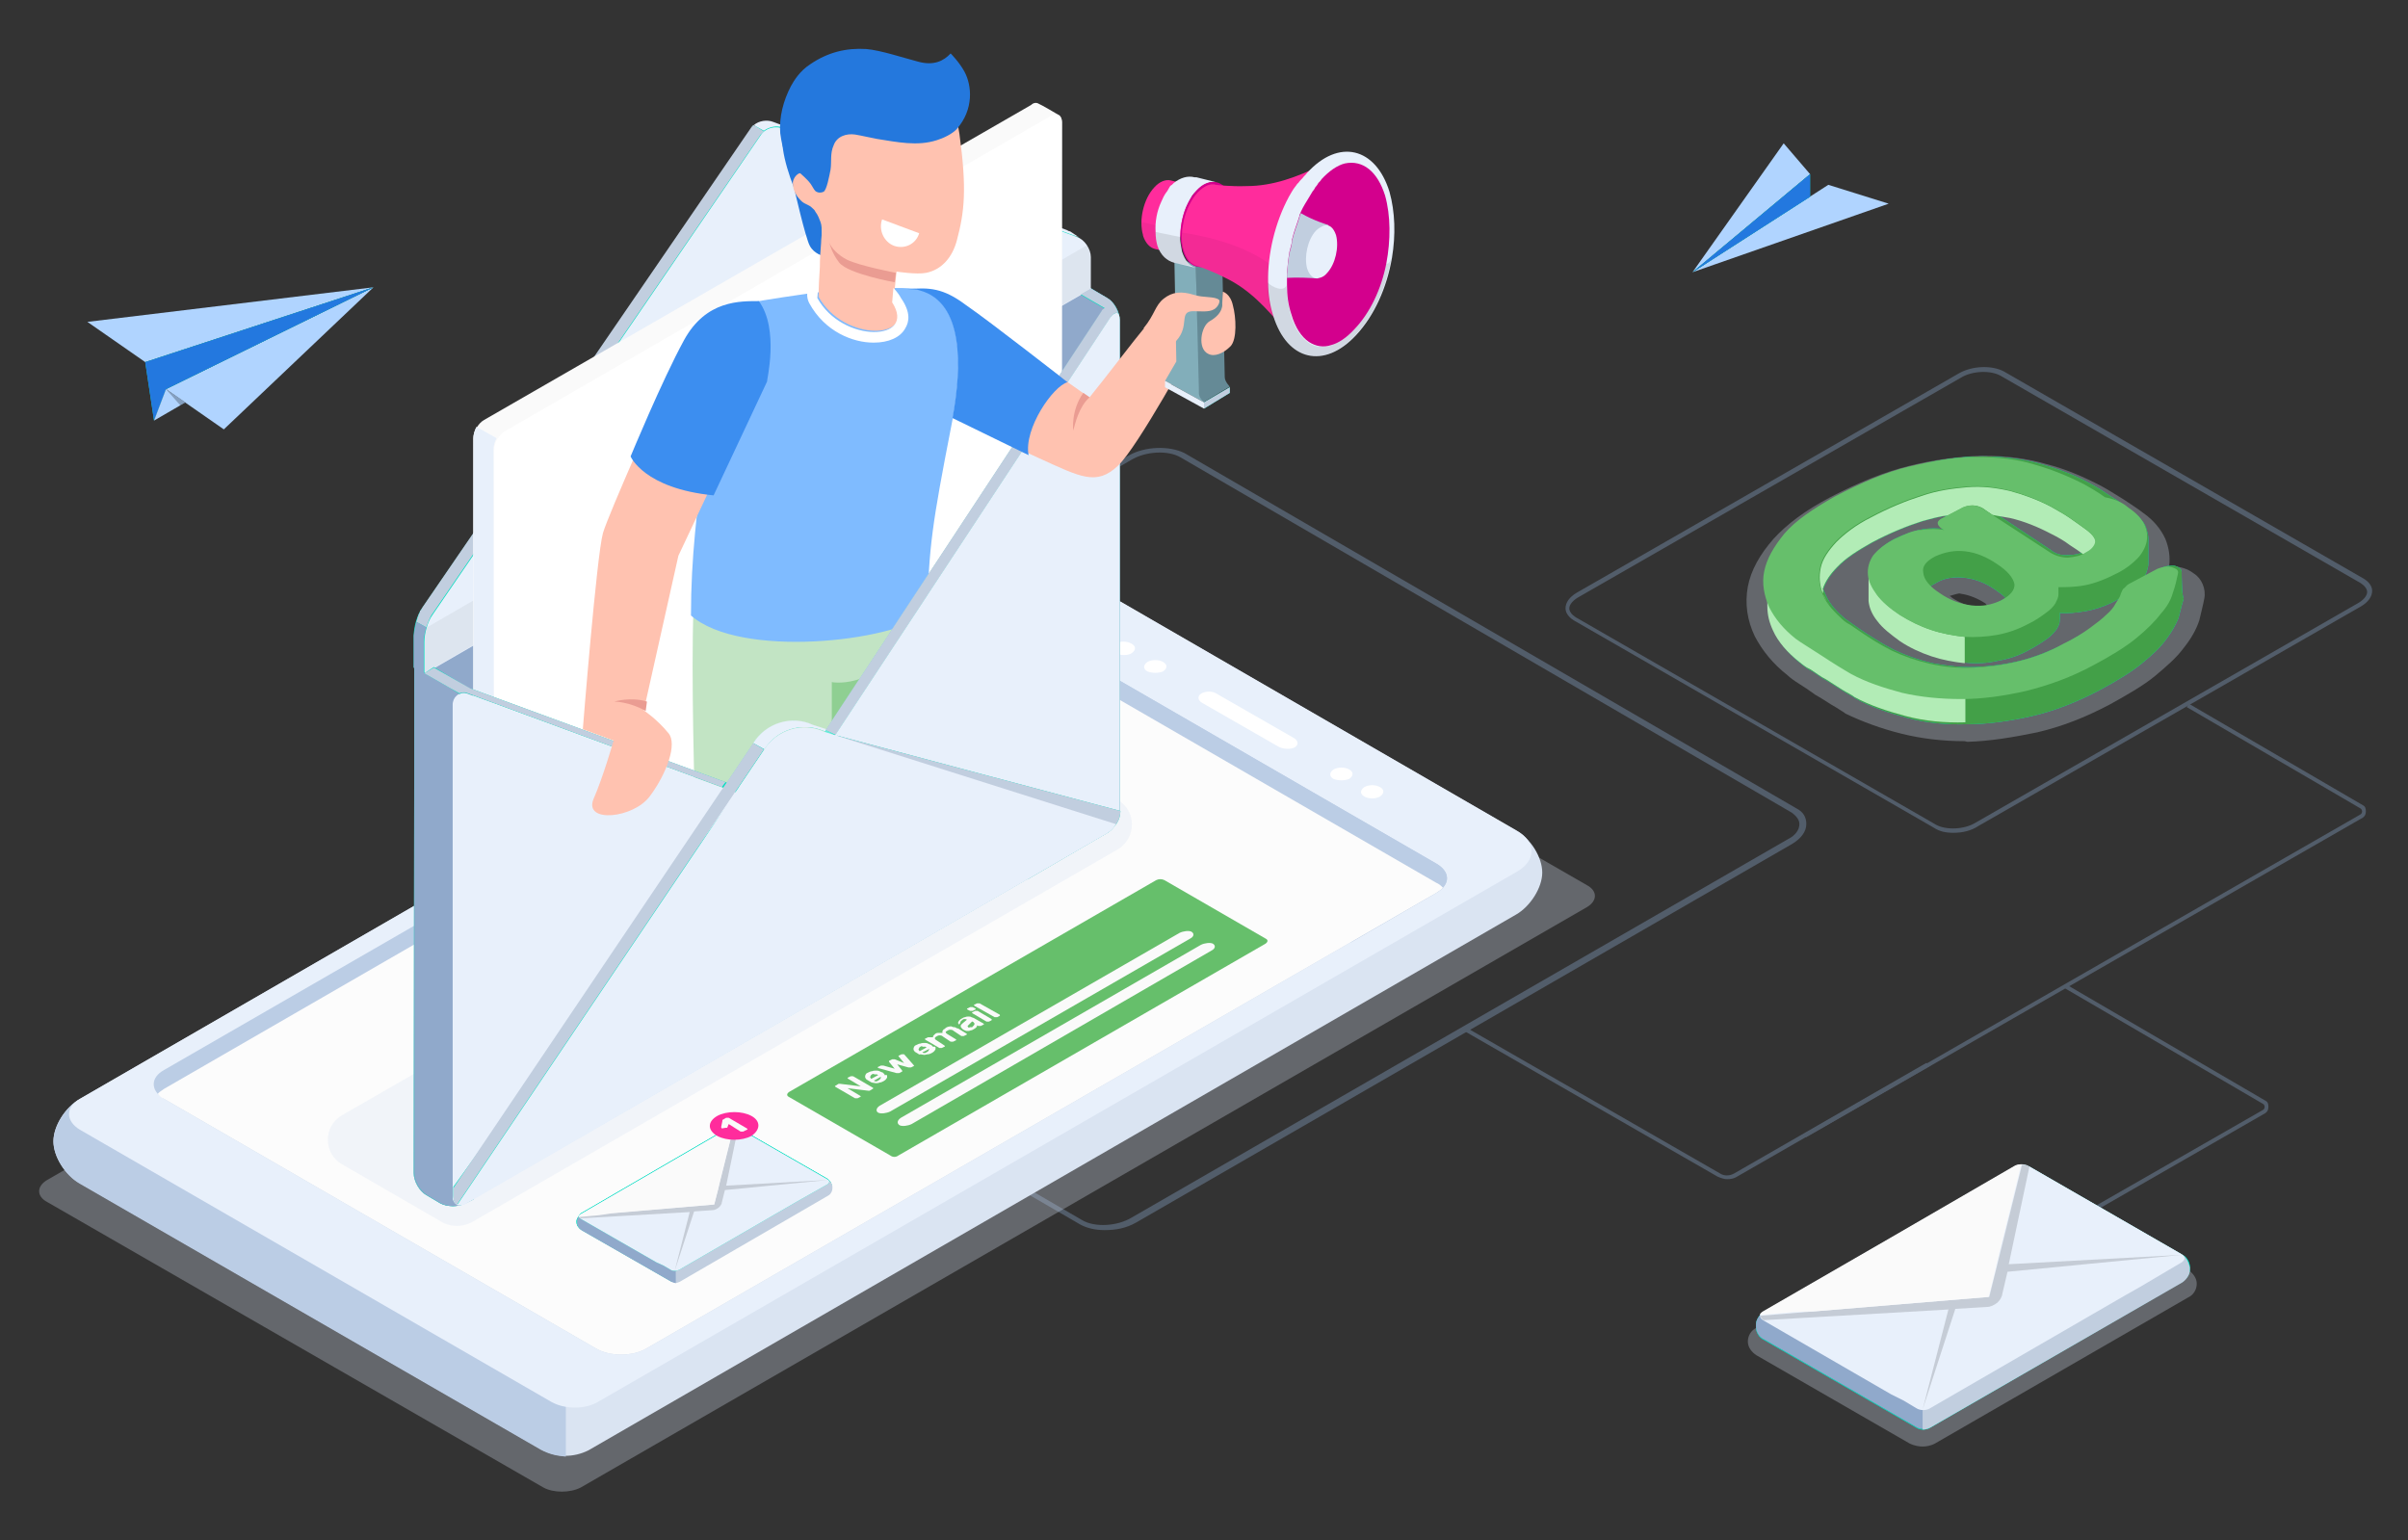 <svg xmlns="http://www.w3.org/2000/svg" xmlns:xlink="http://www.w3.org/1999/xlink" id="&#xD1;&#xEB;&#xEE;&#xE9;_1" x="0px" y="0px" viewBox="0 0 383 245" style="enable-background:new 0 0 383 245;" xml:space="preserve"><rect x="0" y="0" width="383" height="245" fill="#333333" stroke="none"/><style type="text/css">	.st0{opacity:0.3;}	.st1{fill:#9CBEEB;}	.st2{opacity:0.3;fill:#D5E1F2;enable-background:new    ;}	.st3{fill:#DAE4F2;}	.st4{fill:#BBCDE5;}	.st5{fill:#E8F0FB;}	.st6{fill:#FCFCFC;}	.st7{fill:#FFFFFF;}	.st8{fill:#00DFBF;}	.st9{opacity:0.3;fill:#FFFFFF;enable-background:new    ;}	.st10{fill:#C1CEDF;}	.st11{fill:#90A9CB;}	.st12{opacity:0.15;enable-background:new    ;}	.st13{fill:#FAFAFA;}	.st14{fill:#FF2C9C;}	.st15{fill:#66BF6B;}	.st16{opacity:0.2;enable-background:new    ;}	.st17{opacity:5.000000e-02;enable-background:new    ;}	.st18{opacity:0.7;fill:#FFFFFF;enable-background:new    ;}	.st19{fill:#C2E4C4;}	.st20{fill:#8FCF92;}	.st21{fill:#7FBBFF;}	.st22{fill:#2478DD;}	.st23{fill:#FFC2B0;}	.st24{fill:#EA9C92;}	.st25{opacity:0.4;fill:#FFFFFF;enable-background:new    ;}	.st26{fill:#3C8EF0;}	.st27{fill:#658A96;}	.st28{fill:#82AEBA;}	.st29{opacity:0.1;enable-background:new    ;}	.st30{fill:#D3008D;}	.st31{fill:#B0D4FF;}	.st32{fill:#2378DF;}	.st33{opacity:0.25;enable-background:new    ;}	.st34{fill:#43A048;}	.st35{fill:#B2ECB6;}</style><g id="Group-13_1_" transform="translate(0, 256.773)" class="st0">	<path class="st1" d="M310.7-124.3c-1.2,0-2.2-0.2-3.1-0.8l-57.3-33c-0.8-0.5-1.3-1.2-1.3-1.9c0-0.9,0.6-1.8,1.8-2.5l60.8-34.9  c2.1-1.2,5.2-1.3,7.1-0.3l57.3,33c0.8,0.5,1.3,1.2,1.3,1.9c0,0.9-0.6,1.8-1.8,2.5l-60.8,34.9C313.5-124.6,312.1-124.3,310.7-124.3z   M307.9-125.6c1.6,0.9,4.5,0.8,6.3-0.3l60.8-34.9c0.9-0.5,1.5-1.2,1.5-1.8c0-0.5-0.4-1-1-1.4l-57.3-33c-1.6-0.9-4.5-0.8-6.3,0.3  l-60.8,34.9c-0.9,0.5-1.5,1.2-1.5,1.8c0,0.5,0.4,1,1,1.4L307.9-125.6z"></path>	<path id="Path_1_" class="st1" d="M274.7-69.2c-0.5,0-1-0.2-1.5-0.4l-40.7-23.4l0.4-0.5l40.7,23.4c0.6,0.4,1.5,0.4,2.2,0l30.6-17.6  l0.7,0.4l-31,17.8C275.7-69.3,275.3-69.2,274.7-69.2z"></path>	<path id="Path_3_" class="st1" d="M287.1-76.5l88.3-50.7c0.2-0.1,0.3-0.3,0.3-0.5c0-0.2-0.1-0.4-0.3-0.5l-27.6-16.1l0.4-0.5  l27.6,16.1c0.4,0.2,0.5,0.5,0.5,1s-0.2,0.8-0.5,1l-88.3,50.7C287.1-75.7,286.5-76.1,287.1-76.5z"></path>	<path id="Path_2_" class="st1" d="M289.6-39.9l70.3-40.3c0.2-0.1,0.3-0.3,0.3-0.5c0-0.2-0.1-0.4-0.3-0.5l-31.7-18.5l0.4-0.5  l31.7,18.5c0.4,0.2,0.5,0.5,0.5,1c0,0.5-0.2,0.8-0.5,1L290-39.3C289.5-39.1,289-39.5,289.6-39.9z"></path>	<path class="st1" d="M175.7-61.1c-1.5,0-2.8-0.3-3.9-0.9l-97.3-56.5c-1.2-0.6-1.6-1.5-1.6-2.5c0-1.2,0.8-2.3,2.3-3.2l104.3-60.1  c2.6-1.5,6.5-1.6,8.9-0.4l97.3,56.5c1.2,0.6,1.6,1.5,1.6,2.5c0,1.2-0.8,2.3-2.3,3.2L180.7-62.3C179.1-61.4,177.5-61.1,175.7-61.1z   M172.1-62.7c2,1.2,5.6,1,7.9-0.4l104.4-60.2c1.2-0.6,1.8-1.5,1.8-2.4c0-0.6-0.4-1.2-1.2-1.8L187.8-184c-2-1.2-5.6-1-7.9,0.4  L75.5-123.4c-1.2,0.6-1.8,1.5-1.8,2.4c0,0.6,0.4,1.2,1.2,1.8L172.1-62.7z"></path></g><path id="Shadow_3_" class="st2" d="M86.4,236.6L7.5,191.2c-1.7-0.9-1.7-2.5,0-3.5l160-92.3c1.7-0.9,4.4-0.9,6,0l78.9,45.4 c1.7,0.9,1.7,2.5,0,3.5l-160,92.3C90.7,237.5,88,237.5,86.4,236.6z"></path><g id="Device">	<g id="Mobile">		<path class="st3" d="M12.7,188.2L86,230.5c2.4,1.4,5.2,1.4,7.6,0.2l147.5-85.2c2.3-1.3,4.2-4.3,4.2-6.7c0-2.4-1.8-5.4-4.2-6.7   l-73-42.2c-2.3-1.3-6.1-1.3-8.4,0L12.7,174.8c-2.3,1.3-4.2,4.3-4.2,6.7C8.5,183.9,10.3,186.9,12.7,188.2z"></path>		<path class="st4" d="M86,230.6l-73.3-42.3c-2.3-1.3-4.2-4.3-4.2-6.7c0-2.4,1.8-5.4,4.2-6.7L90,130.3v101.4   C88.6,231.6,87.3,231.3,86,230.6z"></path>		<path class="st5" d="M87.7,223c2.1,1.2,5.4,1.2,7.4,0l146.1-84.3c3.2-1.8,3.2-4.8,0-6.6l-73-42.2c-2.3-1.3-6.1-1.3-8.4,0   L12.7,174.8c-2.3,1.3-2.3,3.5,0,4.9L87.7,223z"></path>		<path class="st4" d="M94.8,214.5c2.2,1.3,5.8,1.3,8,0L228.5,142c2.2-1.3,2.2-3.3,0-4.6l-68.7-39.7c-2.2-1.2-5.8-1.2-8,0   L26.1,170.2c-2.2,1.2-2.2,3.3,0,4.6L94.8,214.5z"></path>		<path class="st4" d="M156,96.8c1.4,0,2.7,0.3,3.8,0.9l68.7,39.7c2.2,1.3,2.2,3.3,0,4.6l-13.6,7.9L156,112.2V96.8z"></path>		<path class="st6" d="M151.7,100.7c2.2-1.2,5.8-1.2,8,0l68.7,39.7c0.5,0.2,0.8,0.5,1.1,0.8c-0.2,0.3-0.6,0.5-1,0.8l-125.7,72.5   c-2.2,1.3-5.8,1.3-8,0l-68.7-39.7c-0.5-0.2-0.8-0.5-1-0.8c0.2-0.3,0.6-0.5,1-0.8L151.7,100.7z"></path>		<g>			<path class="st7" d="M203.4,118.8l-12.2-7c-0.7-0.4-0.8-1.1-0.1-1.5c0.7-0.4,1.8-0.4,2.5,0.1l12.2,7c0.7,0.4,0.8,1.1,0.1,1.5    C205.3,119.2,204.2,119.2,203.4,118.8z"></path>			<g>				<path class="st7" d="M182.5,106.8c-0.7-0.4-0.7-1,0-1.5c0.7-0.4,1.8-0.4,2.5,0c0.7,0.4,0.7,1,0,1.5     C184.3,107.1,183.2,107.1,182.5,106.8z"></path>				<path class="st7" d="M177.5,103.9c-0.7-0.4-0.7-1,0-1.5s1.8-0.4,2.5,0c0.7,0.4,0.7,1,0,1.5C179.4,104.3,178.2,104.3,177.5,103.9     z"></path>				<path class="st7" d="M217,126.7c-0.7-0.4-0.7-1,0-1.5c0.7-0.4,1.8-0.4,2.5,0c0.7,0.4,0.7,1,0,1.5     C218.8,127.1,217.7,127.1,217,126.7z"></path>				<path class="st7" d="M212.1,123.9c-0.7-0.4-0.7-1,0-1.5c0.7-0.4,1.8-0.4,2.5,0c0.7,0.4,0.7,1,0,1.5     C213.9,124.2,212.8,124.2,212.1,123.9z"></path>			</g>		</g>	</g>	<g id="Mail_Notification">		<path id="XMLID_725_" class="st8" d="M91.7,194.2v0.2c0,0.5,0.3,0.9,0.7,1.2l14.3,8.2c0.4,0.2,1,0.2,1.3,0l23.6-13.7   c0.4-0.2,0.7-0.7,0.7-1.2v-0.2c0-0.5-0.3-0.9-0.7-1.2l-14.3-8.2c-0.4-0.2-1-0.2-1.3,0l-23.6,13.7   C92.1,193.3,91.7,193.9,91.7,194.2z"></path>		<path id="XMLID_724_" class="st8" d="M91.7,194.2v0.2c0,0.5,0.3,0.9,0.7,1.2l14.3,8.2c0.4,0.2,1,0.2,1.3,0l23.6-13.7   c0.4-0.2,0.7-0.7,0.7-1.2v-0.2c0-0.5-0.3-0.9-0.7-1.2l-14.3-8.2c-0.4-0.2-1-0.2-1.3,0l-23.6,13.7   C92.1,193.3,91.7,193.9,91.7,194.2z"></path>		<path class="st9" d="M131.7,187.7l-14.3-8.2c-0.4-0.2-1-0.2-1.3,0l-8.7,5v19.6l0,0c0.2,0,0.5-0.1,0.7-0.2l23.6-13.7   c0.4-0.2,0.7-0.7,0.7-1.2v-0.2C132.4,188.4,132.1,187.9,131.7,187.7z"></path>		<path class="st10" d="M131.7,187.7l-14.3-8.2c-0.4-0.2-1-0.2-1.3,0l-8.7,5v19.6l0,0c0.2,0,0.5-0.1,0.7-0.2l23.6-13.7   c0.4-0.2,0.7-0.7,0.7-1.2v-0.2C132.4,188.4,132.1,187.9,131.7,187.7z"></path>		<path class="st9" d="M107.4,184.5l-14.9,8.6c-0.4,0.2-0.7,0.7-0.7,1.2v0.2c0,0.5,0.3,0.9,0.7,1.2l14.3,8.2   c0.2,0.1,0.5,0.2,0.7,0.2l0,0L107.4,184.5L107.4,184.5z"></path>		<path class="st11" d="M107.4,184.5l-14.9,8.6c-0.4,0.2-0.7,0.7-0.7,1.2v0.2c0,0.5,0.3,0.9,0.7,1.2l14.3,8.2   c0.2,0.1,0.5,0.2,0.7,0.2l0,0L107.4,184.5L107.4,184.5z"></path>		<path id="XMLID_723_" class="st8" d="M104.4,200.8l-12-6.9c-0.4-0.2-0.4-0.5,0-0.8l23.6-13.7c0.4-0.2,1-0.2,1.3,0l14.3,8.2   c0.4,0.2,0.4,0.5,0,0.8l-3.9,2.2l-1.4,0.8L108,202c-0.4,0.2-1,0.2-1.3,0l-1.2-0.7L104.4,200.8z"></path>		<path id="XMLID_720_" class="st5" d="M104.4,200.8l-12-6.9c-0.4-0.2-0.4-0.5,0-0.8l23.6-13.7c0.4-0.2,1-0.2,1.3,0l14.3,8.2   c0.4,0.2,0.4,0.5,0,0.8l-3.9,2.2l-1.4,0.8L108,202c-0.4,0.2-1,0.2-1.3,0l-1.2-0.7L104.4,200.8z"></path>		<path class="st12" d="M115.3,189.3l16.4-1.6l-16.2,0.9l1.9-9.2c-0.2-0.1-0.5-0.2-0.7-0.2l-3.1,12.4l-21.5,1.8   c0,0.2,0.1,0.3,0.3,0.4l17.3-1l-2.4,9.4l3.1-9.5l0,0l2.9-0.2c0.4,0,0.7-0.2,1-0.4l0,0l0,0c0.2-0.2,0.5-0.5,0.5-0.8L115.3,189.3z"></path>		<path id="XMLID_712_" class="st13" d="M97.3,193l16.3-1.4l0.6-2.3l0.3-1.3l2.2-8.8c-0.2,0-0.5,0.1-0.6,0.2l-11.9,6.9l-11.9,6.9   c-0.2,0.1-0.2,0.2-0.3,0.4l3.3-0.3L97.3,193z"></path>		<path id="XMLID_703_" class="st14" d="M114.1,177.5c1.5-0.8,3.9-0.8,5.4,0c1.5,0.8,1.5,2.2,0,3.2c-1.5,0.8-3.9,0.8-5.4,0   C112.5,179.8,112.5,178.4,114.1,177.5z"></path>		<g>			<path class="st13" d="M114.8,179.5C114.8,179.5,114.8,179.5,114.8,179.5l-0.1-0.2l0.2-1v-0.1c0,0,0-0.1,0.1-0.1l0.5-0.3    c0,0,0.1,0,0.2,0c0.1,0,0.1,0,0.2,0l2.9,1.7l0.1,0.1c0,0,0,0.1-0.1,0.1l-0.6,0.3c0,0-0.1,0-0.2,0c-0.1,0-0.1,0-0.2,0l-1.9-1.2    l-0.2,0.5c0,0,0,0.1-0.1,0.1c0,0-0.1,0-0.2,0L114.8,179.5z"></path>		</g>	</g>	<g id="Notification">		<path class="st15" d="M141.6,183.8l-16.1-9.3c-0.4-0.2-0.4-0.5,0-0.8l58.4-33.7c0.4-0.2,0.9-0.2,1.3,0l16.1,9.3   c0.4,0.2,0.4,0.5,0,0.8l-58.4,33.7C142.5,184.1,142,184.1,141.6,183.8z"></path>		<g>			<path class="st13" d="M138.5,173.4c-0.1,0-0.1,0.1-0.2,0.1c-0.1,0-0.1,0-0.2,0l-3.3-0.4l2,1.2l0.1,0.1c0,0,0,0.1-0.1,0.1    l-0.4,0.2c0,0-0.1,0-0.2,0s-0.1,0-0.2,0l-3.1-1.8l-0.1-0.1c0,0,0-0.1,0.1-0.1l0.3-0.2c0.1,0,0.1-0.1,0.2-0.1s0.1,0,0.2,0l3.3,0.4    l-2-1.2l-0.1-0.1c0,0,0-0.1,0.1-0.1l0.4-0.2c0,0,0.1,0,0.2,0c0.1,0,0.1,0,0.2,0l3.1,1.8l0.1,0.1c0,0,0,0.1-0.1,0.1L138.5,173.4z"></path>			<path class="st13" d="M138.3,172c-0.2-0.1-0.3-0.2-0.5-0.3c-0.1-0.2-0.2-0.2-0.2-0.4c0-0.2,0-0.2,0.1-0.4s0.2-0.2,0.4-0.3    c0.2-0.1,0.4-0.2,0.6-0.2c0.2-0.1,0.5-0.1,0.6-0.1c0.2,0,0.4,0,0.6,0.1c0.2,0.1,0.4,0.2,0.5,0.2l0.2,0.2l0.1,0.1    c0,0,0,0.1-0.1,0.1l-1.6,0.9c0.1,0.1,0.2,0.1,0.2,0.1s0.2,0,0.2,0s0.2,0,0.2-0.1c0.1,0,0.2-0.1,0.2-0.1c0.1-0.1,0.2-0.1,0.2-0.2    c0.1-0.1,0.1-0.1,0.1-0.2v-0.1c0,0,0-0.1,0.1-0.1l0.4-0.2c0,0,0.1,0,0.2,0c0.1,0,0.1,0,0.2,0s0.1,0.1,0.1,0.2s0,0.2,0,0.2    s-0.1,0.2-0.2,0.3c-0.1,0.1-0.2,0.2-0.4,0.3c-0.2,0.1-0.4,0.2-0.6,0.2c-0.2,0.1-0.4,0.1-0.6,0.1c-0.2,0-0.5-0.1-0.6-0.1    C138.6,172.2,138.5,172.1,138.3,172z M138.7,170.9c-0.1,0.1-0.2,0.1-0.2,0.2c0,0.1-0.1,0.1-0.1,0.2s0,0.1,0.1,0.2    c0,0.1,0.1,0.1,0.1,0.1l1.1-0.6c-0.1,0-0.2-0.1-0.2-0.1c-0.1,0-0.2,0-0.2,0s-0.2,0-0.2,0C138.9,170.8,138.8,170.8,138.7,170.9z"></path>			<path class="st13" d="M143.8,169.1l-0.9-1.1V168c0,0,0-0.1,0.1-0.1l0.4-0.2c0,0,0.1,0,0.2,0s0.1,0,0.2,0l0,0l1.5,1.7    c0,0,0,0.1,0.1,0.1c0,0,0,0.1-0.1,0.1l-0.4,0.2c-0.1,0-0.1,0-0.2,0c-0.1,0-0.1,0-0.2,0l-1.8-0.5l0.8,1v0.1c0,0,0,0.1-0.1,0.1    l-0.4,0.2c-0.1,0-0.1,0-0.2,0c-0.1,0-0.1,0-0.2,0l-2.9-0.8l0,0l-0.1-0.1c0,0,0-0.1,0.1-0.1l0.4-0.2c0.1,0,0.1,0,0.2,0    c0.1,0,0.1,0,0.2,0l1.8,0.5l-0.9-1.1v-0.1c0,0,0-0.1,0.1-0.1l0.4-0.2c0,0,0.1,0,0.2,0c0.1,0,0.1,0,0.2,0L143.8,169.1z"></path>			<path class="st13" d="M146,167.6c-0.2-0.1-0.3-0.2-0.5-0.3c-0.1-0.2-0.2-0.2-0.2-0.4s0-0.2,0.1-0.4c0.1-0.2,0.2-0.2,0.4-0.3    c0.2-0.1,0.4-0.2,0.6-0.2c0.2-0.1,0.5-0.1,0.6-0.1c0.2,0,0.4,0,0.6,0.1c0.2,0.1,0.4,0.2,0.5,0.2l0.2,0.2l0.1,0.1    c0,0,0,0.1-0.1,0.1l-1.6,0.8c0.1,0.1,0.2,0.1,0.2,0.1s0.2,0,0.2,0s0.2,0,0.2-0.1c0.1,0,0.2-0.1,0.2-0.1c0.1-0.1,0.2-0.1,0.2-0.2    s0.1-0.1,0.1-0.2v-0.1c0,0,0-0.1,0.1-0.1l0.4-0.2c0,0,0.1,0,0.2,0c0.1,0,0.1,0,0.2,0c0.1,0,0.1,0.1,0.1,0.2c0,0.1,0,0.2,0,0.2    s-0.1,0.2-0.2,0.3c-0.1,0.1-0.2,0.2-0.4,0.3s-0.4,0.2-0.6,0.2s-0.4,0.1-0.6,0.1s-0.5-0.1-0.6-0.1    C146.3,167.8,146.1,167.7,146,167.6z M146.4,166.5c-0.1,0.1-0.2,0.1-0.2,0.2s-0.1,0.1-0.1,0.2c0,0.1,0,0.1,0.1,0.2    c0,0.1,0.1,0.1,0.1,0.1l1.1-0.6c-0.1,0-0.2-0.1-0.2-0.1c-0.1,0-0.2,0-0.2,0s-0.2,0-0.2,0C146.6,166.4,146.5,166.4,146.4,166.5z"></path>			<path class="st13" d="M148.4,165c0-0.1,0-0.2,0.1-0.3c0.1-0.1,0.2-0.2,0.2-0.2c0.2-0.2,0.4-0.2,0.6-0.2c0.2,0,0.4,0,0.6,0    c0-0.1,0-0.2,0-0.2c0-0.1,0-0.2,0.1-0.2c0-0.1,0.1-0.2,0.2-0.2c0.1-0.1,0.2-0.1,0.2-0.2c0.2-0.1,0.4-0.2,0.5-0.2    c0.2,0,0.4-0.1,0.5,0c0.2,0.1,0.4,0.1,0.5,0.1c0.2,0.1,0.3,0.2,0.5,0.2l1.3,0.8l0.1,0.1c0,0,0,0.1-0.1,0.1l-0.4,0.2    c0,0-0.1,0-0.2,0c-0.1,0-0.1,0-0.2,0l-1.2-0.8c-0.2-0.2-0.4-0.2-0.6-0.2c-0.2,0-0.3,0.1-0.5,0.2s-0.2,0.2-0.2,0.2    s0.1,0.2,0.3,0.3l1.3,0.8l0.1,0.1c0,0,0,0.1-0.1,0.1l-0.4,0.2c0,0-0.1,0-0.2,0s-0.1,0-0.2,0l-1.2-0.8c-0.2-0.2-0.4-0.2-0.6-0.2    c-0.2,0-0.3,0.1-0.5,0.2c-0.2,0.1-0.2,0.2-0.2,0.3c0,0.1,0.1,0.2,0.3,0.3l1.2,0.8l0.1,0.1c0,0,0,0.1-0.1,0.1l-0.4,0.2    c0,0-0.1,0-0.2,0c-0.1,0-0.1,0-0.2,0l-2.2-1.3l-0.1-0.1c0,0,0-0.1,0.1-0.1l0.4-0.2c0,0,0.1,0,0.2,0c0.1,0,0.1,0,0.2,0L148.4,165z    "></path>			<path class="st13" d="M152.6,163c-0.1-0.1-0.1-0.1-0.2-0.2c0-0.1,0-0.2,0-0.2s0.1-0.2,0.2-0.3c0.1-0.1,0.2-0.2,0.4-0.3    c0.2-0.1,0.3-0.2,0.5-0.2c0.2-0.1,0.4-0.1,0.5-0.1c0.2,0,0.4,0,0.5,0.1c0.2,0.1,0.4,0.1,0.5,0.2l1.4,0.8l0.1,0.1    c0,0,0,0.1-0.1,0.1l-0.4,0.2c0,0-0.1,0-0.2,0c-0.1,0-0.1,0-0.2,0l-0.2-0.1c0,0.1,0,0.2-0.1,0.3s-0.2,0.2-0.4,0.3    c-0.2,0.1-0.3,0.2-0.5,0.2c-0.2,0.1-0.3,0.1-0.5,0.1c-0.2,0-0.3,0-0.4-0.1c-0.2,0-0.2-0.1-0.4-0.2c-0.2-0.2-0.3-0.3-0.3-0.5    c0-0.2,0.2-0.3,0.4-0.5l0.6-0.5c-0.2-0.1-0.2-0.1-0.4-0.1c-0.2,0-0.3,0.1-0.4,0.2c-0.1,0.1-0.2,0.1-0.2,0.2c0,0,0,0.1-0.1,0.2    v0.1c0,0,0,0-0.1,0.1L152.6,163L152.6,163C152.7,163.1,152.7,163.1,152.6,163z M154.7,163.3c0.1-0.1,0.2-0.2,0.2-0.2    s0.1-0.2,0.1-0.2s0-0.2-0.1-0.2c0-0.1-0.1-0.1-0.2-0.2h-0.1l-0.5,0.5c-0.1,0.1-0.2,0.2-0.2,0.2s0,0.1,0.1,0.2    c0.1,0.1,0.2,0.1,0.2,0C154.6,163.4,154.7,163.4,154.7,163.3z"></path>			<path class="st13" d="M154.3,160.2c0,0,0.1,0,0.2,0c0.1,0,0.1,0,0.2,0l0.4,0.2l0.1,0.1c0,0,0,0.1-0.1,0.1l-0.4,0.2    c0,0-0.1,0-0.2,0s-0.1,0-0.2,0l-0.4-0.2l-0.1-0.1c0,0,0-0.1,0.1-0.1L154.3,160.2z M157.7,162.1    C157.7,162.1,157.8,162.1,157.7,162.1c0.1,0.1,0,0.2,0,0.2l-0.4,0.2c0,0-0.1,0-0.2,0c-0.1,0-0.1,0-0.2,0l-2.2-1.3l-0.1-0.1    c0,0,0-0.1,0.1-0.1l0.4-0.2c0,0,0.1,0,0.2,0c0.1,0,0.1,0,0.2,0L157.7,162.1z"></path>			<path class="st13" d="M159,161.4L159,161.4c0.1,0.1,0,0.2,0,0.2l-0.4,0.2c0,0-0.1,0-0.2,0s-0.1,0-0.2,0l-3.2-1.8l-0.1-0.1    c0,0,0-0.1,0.1-0.1l0.4-0.2c0,0,0.1,0,0.2,0c0.1,0,0.1,0,0.2,0L159,161.4z"></path>		</g>		<path class="st13" d="M139.9,175.9l47.7-27.5c0.6-0.3,1.5-0.4,1.9-0.2c0.5,0.3,0.4,0.8-0.2,1.1l-47.7,27.5   c-0.6,0.3-1.5,0.4-1.9,0.2C139.3,176.8,139.3,176.3,139.9,175.9z"></path>		<path class="st13" d="M143.3,177.8l47.7-27.5c0.6-0.3,1.5-0.4,1.9-0.2c0.5,0.3,0.4,0.8-0.2,1.1L145,178.8   c-0.6,0.3-1.5,0.4-1.9,0.2C142.6,178.7,142.7,178.2,143.3,177.8z"></path>	</g></g><g id="Character_Envelope">	<path id="Shadow_5_" class="st2" d="M70.3,194.4l-15.9-9.2c-3-1.7-3-6.1,0-7.8L157,118.3c1.4-0.8,3.1-0.8,4.5-0.1l16.2,9  c3.1,1.7,3.1,6.1,0.1,7.9L74.9,194.5C73.4,195.2,71.7,195.2,70.3,194.4z"></path>	<g id="Back">		<path id="XMLID_489_" class="st8" d="M65.9,106.1l106-61.2l4.2,2.5c1.1,0.6,2,2.2,2,3.5V129c0,1.2-0.9,2.8-2,3.5L74,191.4   c-1.1,0.6-2.9,0.6-4,0l-2.2-1.3c-1.1-0.6-2-2.2-2-3.5L65.9,106.1z"></path>		<path id="XMLID_471_" class="st11" d="M65.9,106.1l106-61.2l4.2,2.5c1.1,0.6,2,2.2,2,3.5V129c0,1.2-0.9,2.8-2,3.5L74,191.4   c-1.1,0.6-2.9,0.6-4,0l-2.2-1.3c-1.1-0.6-2-2.2-2-3.5L65.9,106.1z"></path>		<path id="XMLID_470_" class="st8" d="M171.2,38.1l0.5-0.2l-1.6-0.9l0,0c-0.2-0.1-0.3-0.2-0.5-0.2l-46.7-17.2   c-1.2-0.5-2.8,0.1-3.6,1.2L67.1,96.8c-0.8,1.1-1.3,3-1.3,4.3c0,2.2,0,5.1,0,5.1l1.6,0.9L171.8,45v-5.1   C171.8,39.3,171.6,38.7,171.2,38.1z"></path>		<path id="XMLID_469_" class="st10" d="M121.5,20.9c-0.2,0.2-0.4,0.4-0.5,0.5L68.8,97.6c-0.4,0.5-0.7,1.4-1,2.2l-1.6-0.9   c0.2-0.4,0.2-0.8,0.4-1.2l0,0c0.1-0.2,0.2-0.3,0.2-0.5c0,0,0-0.1,0.1-0.1c0.1-0.2,0.2-0.3,0.3-0.5l52.2-76.2   c0.1-0.2,0.2-0.2,0.2-0.3c0.1-0.1,0.2-0.2,0.3-0.2L121.5,20.9z"></path>		<path id="XMLID_465_" class="st5" d="M171.7,37.8c-0.2-0.1-0.3-0.2-0.5-0.2l-46.7-17.3c-1-0.4-2.2-0.1-3,0.5l-1.6-0.9   c0.8-0.7,2.1-0.9,3.1-0.5l46.7,17.2c0.2,0.1,0.3,0.2,0.5,0.2L171.7,37.8z"></path>		<g id="XMLID_408_">			<path id="XMLID_464_" class="st8" d="M66.9,97.2c0.1-0.2,0.2-0.3,0.3-0.5C67.1,96.9,67,97.1,66.9,97.2z"></path>			<path id="XMLID_1103_" class="st8" d="M119.6,20.2c0.1-0.1,0.2-0.2,0.3-0.2C119.8,20.1,119.7,20.1,119.6,20.2z"></path>			<path id="XMLID_463_" class="st8" d="M66.2,98.9c0.2-0.4,0.2-0.8,0.5-1.2C66.5,98.1,66.3,98.5,66.2,98.9z"></path>			<path id="XMLID_449_" class="st8" d="M66.6,97.8c0.1-0.2,0.2-0.3,0.2-0.5C66.8,97.4,66.7,97.6,66.6,97.8z"></path>			<path id="XMLID_432_" class="st16" d="M66.6,97.8L66.6,97.8L66.6,97.8z"></path>			<path id="XMLID_1097_" class="st16" d="M66.2,98.9L66.2,98.9L66.2,98.9z"></path>			<path id="XMLID_431_" class="st16" d="M119.9,20L119.9,20L119.9,20z"></path>			<path id="XMLID_417_" class="st16" d="M66.9,97.3C66.9,97.3,66.9,97.2,66.9,97.3C66.9,97.2,66.9,97.3,66.9,97.3z"></path>			<path id="XMLID_409_" class="st16" d="M119.4,20.5c0.1-0.1,0.2-0.2,0.2-0.3C119.5,20.4,119.5,20.4,119.4,20.5z"></path>		</g>		<path id="XMLID_402_" class="st5" d="M121,21.5L68.8,97.8c-0.8,1.1-1.3,3-1.3,4.3c0,2.2,0,5.1,0,5.1l106-61.2v-5.1   c0-1.3-1-2.8-2.2-3.2l-46.7-17.2C123.3,19.9,121.7,20.4,121,21.5z"></path>		<path id="XMLID_1091_" class="st17" d="M173.4,40.8c0-0.6-0.2-1.2-0.5-1.8l-105,60.8l0,0c-0.2,0.8-0.4,1.5-0.4,2.2   c0,2.2,0,5.1,0,5.1l106-61.2L173.4,40.8z"></path>	</g>	<g id="Paper">		<path class="st13" d="M168.9,19.4c0-0.5-0.2-0.9-0.5-1.1s-2.9-1.7-3.2-1.8c-0.3-0.2-0.8-0.2-1.2,0.2L77,66.8   c-0.9,0.5-1.7,1.8-1.7,3v104.1c0,0.5,0.2,0.9,0.5,1.1c0.3,0.2,2.9,1.7,3.2,1.8c0.3,0.2,0.8,0.2,1.2-0.2l86.9-50.2   c0.9-0.5,1.7-1.8,1.7-3L168.9,19.4z"></path>		<path class="st7" d="M80.3,176.7l86.9-50.2c0.9-0.5,1.7-1.8,1.7-3V19.4c0-1.1-0.8-1.5-1.7-1L80.3,68.6c-0.9,0.5-1.7,1.8-1.7,3   v104.1C78.6,176.8,79.3,177.2,80.3,176.7z"></path>		<path class="st18" d="M78.6,175.7c0,0.5,0.2,0.8,0.4,1.1c-0.6-0.3-2.8-1.6-3.2-1.8c-0.3-0.2-0.5-0.5-0.5-1.1V69.6   c0-0.5,0.2-1.2,0.5-1.7l3.2,1.8c-0.3,0.5-0.5,1.2-0.5,1.7L78.6,175.7L78.6,175.7z"></path>		<path class="st5" d="M78.6,175.7c0,0.5,0.2,0.8,0.4,1.1c-0.6-0.3-2.8-1.6-3.2-1.8c-0.3-0.2-0.5-0.5-0.5-1.1V69.6   c0-0.5,0.2-1.2,0.5-1.7l3.2,1.8c-0.3,0.5-0.5,1.2-0.5,1.7L78.6,175.7L78.6,175.7z"></path>	</g>	<g id="Character_12_">		<path class="st19" d="M110.3,97c-0.4,9.7,0.2,30.4,0.2,30.4s10.2,3.1,17.2,1.9c7-1.2,21.9-11.7,21.9-11.7l-2.5-22.5L110.3,97z"></path>		<path class="st20" d="M134.1,127.1l1.7-15.8c6.5-3.9,8.7-9.3,8.7-9.3c-5.9,7.8-12.2,6.5-12.2,6.5v19.4   C132.9,127.6,133.5,127.3,134.1,127.1z"></path>		<path id="XMLID_880_" class="st21" d="M151.3,67.8c1.7-8.4,2.4-19.6-4.9-21.7c-1.9-0.5-6.8-0.2-6.8-0.2l-7.9,0.4   c-4.4,0.5-10.5,1.5-12.2,1.8c-4.2,1.1-5.5,8-7.4,23.3c-1.2,9.6-2.2,17.2-2.2,26.5c7.8,6.9,32,4.2,37.6-0.3   C147.7,87.1,148.3,83.2,151.3,67.8z"></path>		<g id="XMLID_796_">			<g id="XMLID_809_">				<path class="st22" d="M152,23.5c-0.1-6.1-1.8-11.6-7.9-11.5c-5.7,0.1-10.3,4.5-10.8,10l-5-3.5c0,0-1.8-0.3-3.2,1.2     c-1.4,1.5-0.5,5.9,1.2,10.2c0,0,1.8,7.9,2.5,9.2c0.7,1.3,2.1,1.6,2.1,1.6l-0.2-4.9l20-1.5l-2-1.4C152.7,31.4,152,28.1,152,23.5z     "></path>				<path id="XMLID_838_" class="st23" d="M130.4,30.1c0,0.2-0.5,0.1-0.6-0.1c-0.3-0.4-0.5-0.8-0.8-1.2c-0.3-0.5-0.7-1-1.2-1.2     c-0.9-0.4-1.7,0.8-1.7,1.5c0,1.2,0.6,2.2,1.5,3c0.5,0.4,1.1,0.5,1.5,0.9c0.2,0.2,0.5,0.4,0.6,0.7c0.4,0.5,0.6,1.1,0.8,1.6     c0.2,0.5,0.2,1.2,0.2,1.7c0,0.5-0.1,1.1-0.1,1.6c-0.1,1.3-0.2,2.5-0.2,3.9c-0.1,1.5-0.2,3.2-0.2,4.7c4,7.3,15.9,6.9,11.9,0.7     l0.5-4.7c0,0,3.2,0.5,4.7,0.2c2.5-0.5,4.2-2.5,4.9-5.2c1.2-4.5,1.6-8.1,0.4-16.9c-1.3-9.6-12.5-9.5-18.5-5.6     c-4,2.6-4.4,8.1-3.9,12.4C130.2,28.5,130.5,29.7,130.4,30.1z"></path>				<path class="st22" d="M153.4,11.4c-0.8-1.5-2.2-2.9-2.2-2.9c-1.1,1.2-2.7,2-5.2,1.3c-2.3-0.6-5.9-1.8-8.2-2     c-3.2-0.2-6.1,0.5-8.9,2.4c-1.7,1.1-2.6,2.6-3.1,3.5c-1.2,2.3-1.9,4.9-1.7,7.5c0.2,1.5,0.5,2.9,1.3,4.2c0.4,0.6,0.8,1.2,1.4,1.7     c0.7,0.7,1.5,1.3,2.1,2.1c0.3,0.4,0.5,0.9,0.8,1.2c0.4,0.3,0.9,0.3,1.3,0.1c0.5-0.3,0.9-2.5,1.1-3.5c0.2-1.3-0.1-2.6,0.5-3.9     c0.5-1.4,2-1.9,3.4-1.7c1.2,0.2,2.4,0.5,3.5,0.7c3.2,0.5,6.4,1.2,9.5,0.2c1-0.3,2.5-1,3.2-1.8C154.9,17.4,154.6,13.6,153.4,11.4     z"></path>				<path id="XMLID_810_" class="st24" d="M142.5,43.4c0,0-5.8-1.1-7.8-2.1c-1.4-0.7-2.5-1.9-2.8-2.7c0,0,0.4,1.7,1.6,3.2     c1.5,1.8,8.8,3.1,8.8,3.1L142.5,43.4z"></path>			</g>			<g id="XMLID_797_">				<path id="XMLID_804_" class="st7" d="M140.3,34.9l5.9,2.2c-0.5,1.7-2.3,2.6-4,2C140.6,38.5,139.7,36.6,140.3,34.9z"></path>			</g>		</g>	</g>	<g id="Front">		<path id="XMLID_1018_" class="st8" d="M175.4,130.1c0,0.1-0.1,0.1-0.1,0.2l-44.2-14c-3.5-1.5-7.5-0.3-9.5,2.9l-47.2,70.2l-1.8,1   l0,0c-0.5,0.3-1,0.3-1.4,0.2l48.6-72.3c2-3.2,6.1-4.5,9.5-2.9L175.4,130.1z"></path>		<path id="XMLID_1017_" class="st25" d="M117.2,126.1L117.2,126.1l-42.9,63.3l-1.8,1l0,0c-0.5,0.3-1,0.3-1.4,0.2l44.3-65.5   L117.2,126.1z"></path>		<path id="XMLID_330_" class="st5" d="M175.4,130.1c0,0.1-0.1,0.1-0.1,0.2l-44.2-14c-3.5-1.5-7.5-0.3-9.5,2.9l-1.8-1   c2-3.2,6.1-4.5,9.5-2.9L175.4,130.1z"></path>		<path id="XMLID_1011_" class="st8" d="M178,50.4L178,50.4c-0.1-0.5-0.4-0.7-0.8-0.5c-0.2,0.1-0.3,0.3-0.5,0.5l-0.2,0.3L132.9,117   l-6.5,9.1c-0.7,1-2.3,1.6-3.6,1.3l-5.6-1.3l-42.9-15.8c-0.3-0.1-0.6-0.1-0.8,0c-0.1,0-0.2,0.1-0.3,0.1l1.6-0.9l41.1,15.1l5.4,1.9   c1.2,0.3,2.8-0.3,3.6-1.3l6.5-9.1l43.8-66.5c0.2-0.2,0.3-0.3,0.5-0.5l-3.8-2.2l1.6-0.9l2.6,1.5C177,48,177.8,49.2,178,50.4z"></path>		<path id="XMLID_1010_" class="st25" d="M132.9,117l-6.5,9.1c-0.7,1-2.3,1.6-3.6,1.3l-5.6-1.3l0.1-0.1l0.3-0.5l3.7,0.8   c1.2,0.3,2.8-0.3,3.6-1.3l6.5-8.9L132.9,117z"></path>		<path id="XMLID_1009_" class="st10" d="M176.1,47.4l-2.6-1.5l-1.6,0.9l3.8,2.2l0,0l0,0c-0.2,0.2-0.4,0.2-0.5,0.5l-43.8,66.5   l-0.1,0.1l0,0l1.6,0.8l43.6-66.2l0.2-0.3c0.2-0.2,0.4-0.4,0.5-0.5c0.4-0.3,0.7-0.1,0.8,0.5l0,0C177.8,49.2,177,47.9,176.1,47.4z"></path>		<path id="XMLID_1008_" class="st8" d="M75.2,111.5l-9.3-5.4v80.5c0,1.2,0.9,2.8,2,3.5l2.2,1.3c1.1,0.6,2.9,0.6,4,0l1.2-0.6   L75.2,111.5L75.2,111.5z"></path>		<path id="XMLID_329_" class="st11" d="M75.2,111.5l-9.3-5.4v80.5c0,1.2,0.9,2.8,2,3.5l2.2,1.3c1.1,0.6,2.9,0.6,4,0l1.2-0.6   L75.2,111.5L75.2,111.5z"></path>		<path id="XMLID_324_" class="st5" d="M178.1,50.9V129c0,0.7-0.2,1.4-0.6,2c-0.3,0.5-0.7,1-1.2,1.3l-0.1,0.1   c-0.1,0-0.1,0.1-0.2,0.1L74,191.4l0,0c-0.5,0.3-1,0.3-1.4,0.2c-0.3-0.2-0.5-0.5-0.6-0.9c0-0.1,0-0.2,0-0.4v-78.2   c0-1.2,1-2.1,2.2-1.8l42.9,15.8l5.6,1.3c1.2,0.3,2.8-0.3,3.6-1.3l6.5-9.1l43.6-66.2l0.2-0.3C177.5,49.4,178.1,49.6,178.1,50.9z"></path>		<path id="XMLID_1004_" class="st8" d="M176.1,132.5c0.1,0,0.1-0.1,0.2-0.1l0.1-0.1c0.5-0.3,0.8-0.8,1.2-1.3c0.4-0.6,0.6-1.3,0.6-2   l-45.1-12l30.3,22.9L176.1,132.5z"></path>		<path id="XMLID_318_" class="st10" d="M176.1,132.5c0.1,0,0.1-0.1,0.2-0.1l0.1-0.1c0.5-0.3,0.8-0.8,1.2-1.3c0.4-0.6,0.6-1.3,0.6-2   l-45.1-12l30.3,22.9L176.1,132.5z"></path>		<path id="XMLID_317_" class="st8" d="M72.1,190.2c0,0.7,0.2,1.1,0.6,1.3c0.4,0.2,0.8,0.2,1.4-0.2l0,0l35.1-20.3l8-45l-45.1,62.8   V190.2z"></path>		<path id="XMLID_279_" class="st10" d="M121.5,119.2l-48.8,72.4c-0.4-0.2-0.6-0.6-0.6-1.3v-1.3l47.7-70.8l0,0L121.5,119.2z"></path>		<path id="XMLID_992_" class="st5" d="M177.5,131.1c-0.3,0.5-0.7,1-1.2,1.3l-0.1,0.1l-102.1,59l0,0c-0.5,0.3-1,0.3-1.4,0.2   l48.8-72.4c2-3.2,6.1-4.5,9.6-2.9L177.5,131.1z"></path>		<path id="XMLID_966_" class="st11" d="M66.2,98.9l1.6,0.9c-0.2,0.8-0.4,1.5-0.4,2.2c0,2.2,0,5.1,0,5.1l-1.6-0.9c0,0,0-2.8,0-5.1   C65.9,100.5,66,99.7,66.2,98.9z"></path>		<polygon id="XMLID_277_" class="st8" points="74.7,109.5 73.1,110.4 71.5,109.4 67.5,107.1 69,106.1   "></polygon>		<path id="XMLID_276_" class="st10" d="M74.8,109.5l-5.8-3.3l-1.5,0.9l4,2.3l1.6,0.9l0,0c0.1-0.1,0.2-0.1,0.3-0.1   c0.3-0.1,0.5-0.1,0.8,0l3.2,1.2l37.4,13.8l0.6-0.8L74.8,109.5z"></path>	</g>	<g id="Arm">		<path class="st23" d="M119.5,48.2c-5.2,0.4-8.8,1.6-12.1,9.6c-2.2,5.2-10.6,23.9-11.5,27c-1,3.6-3.2,31.2-3.2,31.2l4.9,1.8   c0,0-1.7,5.9-3.2,9.3c-1.6,3.9,6.4,3.1,9-0.5c2.6-3.5,4.4-8.3,2.9-10c-1.8-2.2-3.9-3.6-3.9-3.6l5.5-24.6l11.4-24.2   C119.5,64.3,125.2,52.4,119.5,48.2z"></path>		<path class="st24" d="M102.7,113.1c-2.6-1.5-5-1.5-5-1.5s2.6-0.8,5.2,0L102.7,113.1z"></path>		<path class="st26" d="M120.7,47.9c-2.9,0-8.4-0.2-11.9,6.2c-3.5,6.4-8.5,18.5-8.5,18.5s2.1,5.1,13.2,6.2l8.5-18.1   C121.9,60.7,124,52.4,120.7,47.9z"></path>	</g>	<g id="Arm_1_">		<g id="XMLID_812_">			<path class="st23" d="M158.4,52.1c4.4,3.5,11.5,8.9,14.9,11.1c2.6-3.2,7.4-9.5,8.6-10.9c1.5-1.8,6.2-4.7,6.2-4.7l1.8,7.1    c0,0-8.9,16.4-12.1,19.4c-3.4,3.2-5.9,1.8-12.5-1.2c-6.2-2.8-13.1-6.5-13.1-6.5c1.4-11.9,0.5-18.4-5.2-20.4    C150.7,46.5,154.7,49.2,158.4,52.1z"></path>			<path class="st26" d="M169.8,60.8c-2.3,0.6-7,7.4-6.2,11.6l-12.1-5.9c1.5-8.2,1.8-18.4-5.2-20.3c-0.5-0.2-1.2-0.2-2-0.2l0,0    c3.5-0.3,5.7-0.2,9.3,2.5C157.4,51.1,169.8,60.8,169.8,60.8z"></path>			<path class="st24" d="M173.3,63.2c-1.7,1.5-2.3,4.2-2.6,5.3c0,0-0.4-3.2,1.6-6L173.3,63.2z"></path>			<g id="XMLID_813_">				<g id="XMLID_1151_">					<path id="XMLID_879_" class="st27" d="M190.1,39.5l4.2-2.5c0,0,0.5,22.3,0.5,23c0,0.7,0.8,1.5,0.8,1.5l-4.2,2.5      c0,0-0.8-0.7-0.8-1.5C190.5,61.9,190.1,39.5,190.1,39.5z"></path>					<path id="XMLID_878_" class="st23" d="M194.5,46.4c0,0,1.2,0.3,1.6,2.2c0.5,1.8,0.7,5.4-0.4,6.5s-2.5,1.7-3.5,1.2      c-1.8-0.8-1.2-4.4,0.2-5.2c2.3-1.3,2-2.8,2-2.8L194.5,46.4z"></path>					<path id="XMLID_877_" class="st28" d="M185,39.6l1.8,2.2l0.3,15.7l-1.8,3.1l6.2,3.4c-0.5-0.5-0.8-0.9-0.8-1.5l-0.5-20.2      L185,39.6z"></path>					<polygon id="XMLID_876_" class="st5" points="185.3,60.6 185.3,61.6 191.5,65 191.5,64      "></polygon>					<polygon id="XMLID_875_" class="st8" points="191.5,65 195.6,62.5 195.6,61.6 191.5,64      "></polygon>					<polygon id="XMLID_874_" class="st10" points="191.5,65 195.6,62.5 195.6,61.6 191.5,64      "></polygon>				</g>				<g>					<g id="XMLID_853_">						<path id="XMLID_872_" class="st14" d="M186.2,28.7L186.2,28.7c-0.8-0.2-1.8,0.2-2.6,1.1l0,0c-1.7,1.8-2.5,5.2-1.8,7.6v0.1       c0.4,1.2,1.1,1.9,1.9,2.1l0,0l3.5,0.8l2.2-10.9L186.2,28.7z"></path>						<path id="XMLID_871_" class="st17" d="M183.8,39.6L183.8,39.6l3.5,0.8l0.7-3.6l-6.5-1.5c0,0.8,0.1,1.5,0.2,2.2v0.1       C182.2,38.7,182.9,39.5,183.8,39.6z"></path>						<path id="XMLID_870_" class="st5" d="M193.5,29L193.5,29c-0.9-0.2-1.9,0.2-2.9,1.1c-0.1,0.1-0.2,0.2-0.3,0.3       c-0.2,0.2-0.2,0.2-0.4,0.4c-0.2,0.2-0.4,0.5-0.5,0.8c-0.3,0.5-0.5,1-0.8,1.5c-0.6,1.5-0.9,3.2-0.9,4.7c0,0.8,0.2,1.5,0.3,2.2       c0.5,1.5,1.2,2.3,2.2,2.6l-3.4-0.8l0,0c-1.2-0.3-2.2-1.2-2.7-2.7c-0.2-0.7-0.3-1.4-0.3-2.2c-0.1-1.6,0.2-3.3,0.9-4.8       c0.2-0.5,0.5-1.1,0.8-1.5c0.2-0.2,0.3-0.5,0.5-0.8c0.1-0.2,0.2-0.3,0.4-0.4c0.1-0.1,0.2-0.2,0.3-0.3c1-0.8,2.2-1.2,3.3-0.9       l0,0h0.1c0.1,0,0.1,0,0.2,0L193.5,29z"></path>						<path id="XMLID_869_" class="st29" d="M186.8,41.8L186.8,41.8c-1.2-0.3-2.2-1.3-2.7-2.7c-0.2-0.7-0.3-1.4-0.3-2.2l3.9,0.8       c0,0.8,0.2,1.5,0.3,2.2c0.5,1.5,1.2,2.3,2.2,2.6L186.8,41.8z"></path>						<path id="XMLID_866_" class="st30" d="M195.8,31.6c0.9,3-0.1,7.3-2.2,9.5c-1.1,1.2-2.2,1.6-3.2,1.3c0,0,0,0-0.1,0       c-1-0.2-1.8-1.2-2.2-2.6c-0.9-3,0.1-7.3,2.2-9.5c1.1-1.2,2.2-1.5,3.2-1.3C194.5,29.2,195.3,30.1,195.8,31.6z"></path>						<path id="XMLID_862_" class="st14" d="M209.9,26.4c0,0-4,3.9-5.9,12.2c-0.4,1.6-0.6,3.2-0.7,4.5c-0.5,5.6,0.7,9,0.7,9       c-2.5-3-5.3-6.1-9.1-7.9c-2.3-1.2-4.5-1.9-4.5-1.9l0,0c-0.9-0.2-1.7-1.1-2.1-2.4c-0.3-0.9-0.4-1.9-0.3-2.9       c0-0.6,0.2-1.3,0.3-2c0.4-1.7,1.2-3.3,2.2-4.4c1-1,2-1.5,2.9-1.2l0,0c0,0,2.3,0.3,4.9,0.2C202.5,29.6,206.4,28.1,209.9,26.4z"></path>						<path id="XMLID_861_" class="st17" d="M203.3,43.1c-0.5,5.6,0.7,9,0.7,9c-2.5-3-5.3-6.1-9.1-7.9c-2.3-1.2-4.5-1.9-4.5-1.9l0,0       c-0.9-0.2-1.7-1.1-2.1-2.4c-0.3-0.9-0.4-1.9-0.3-2.9C192.2,37.6,199,39.2,203.3,43.1z"></path>						<path id="XMLID_860_" class="st5" d="M221,30.5c0.9,3.2,1,6.9,0.4,10.5l0,0c-0.8,4.7-2.8,9.2-5.7,12.3       c-5.1,5.5-11,4.1-13.2-3.1c-0.5-1.6-0.8-3.4-0.8-5.3c-0.1-4.5,1.1-9.5,3.3-13.6c0.3-0.5,0.6-1.1,1-1.6       c0.2-0.2,0.3-0.5,0.5-0.6l0,0c0.2-0.3,0.5-0.6,0.7-0.8c0.2-0.3,0.5-0.5,0.7-0.8C212.9,22,218.8,23.4,221,30.5z"></path>						<path id="XMLID_858_" class="st29" d="M221.3,41c-0.8,4.7-2.8,9.2-5.7,12.3c-5.1,5.5-11,4.1-13.2-3.1       c-0.5-1.6-0.8-3.4-0.8-5.3l0,0c0.7,0.8,2.6,1.6,3,0.5c0.1,1.7,0.3,3.2,0.7,4.7c0.6,2.1,1.6,3.5,2.8,4.4c1,0.7,2.2,0.8,3.5,0.5       c1.2-0.4,2.5-1.2,3.7-2.5c2.5-2.6,4.2-6.5,5.1-10.5C220.4,41.9,221,42.2,221.3,41z"></path>						<path id="XMLID_854_" class="st30" d="M220.3,31.1c0.9,3.2,0.9,7.1,0.2,10.8c-0.8,4.1-2.6,7.9-5.1,10.5       c-1.2,1.3-2.5,2.2-3.7,2.5c-1.2,0.4-2.4,0.2-3.5-0.5c-1.2-0.8-2.2-2.3-2.8-4.4c-0.5-1.5-0.7-3-0.7-4.7c0-0.6,0-1.2,0-1.9       c0.1-1.2,0.2-2.2,0.4-3.4c0.1-0.2,0.1-0.5,0.2-0.7c0.1-0.4,0.2-0.8,0.2-1.2c0.3-1.3,0.8-2.5,1.2-3.8c0,0,0,0,0-0.1       c0.3-0.8,0.7-1.5,1.2-2.3c0.3-0.5,0.6-1,0.9-1.5c0.2-0.2,0.3-0.4,0.4-0.6c0.2-0.2,0.4-0.5,0.5-0.7c0.2-0.2,0.4-0.4,0.5-0.6       c1.2-1.3,2.5-2.2,3.7-2.5C216.8,25.4,219.1,27.3,220.3,31.1z"></path>					</g>					<g id="XMLID_844_">						<path id="XMLID_1132_" class="st10" d="M211.3,35.8l-1.7,8.5c-1.2-0.1-3.3-0.2-4.9-0.1c0-0.2,0-0.5,0-0.6       c0.1-1.2,0.2-2.2,0.4-3.4c0.1-0.2,0.1-0.5,0.2-0.7c0.1-0.4,0.2-0.8,0.2-1.2c0.3-1.3,0.8-2.5,1.2-3.8c0,0,0,0,0-0.1       c0.1-0.2,0.2-0.4,0.2-0.5C208.9,35.1,211.3,35.8,211.3,35.8z"></path>					</g>					<g id="XMLID_840_">						<path id="XMLID_841_" class="st5" d="M209.9,44.2c-0.9,0.3-1.6-0.3-2-1.5l0,0c-0.5-1.9,0.1-4.6,1.4-6l0,0       c0.4-0.4,0.8-0.6,1.2-0.8c0.9-0.3,1.6,0.3,2,1.5l0,0c0.5,1.9-0.1,4.6-1.4,6l0,0C210.7,43.9,210.3,44.1,209.9,44.2L209.9,44.2z       "></path>					</g>				</g>				<path id="XMLID_814_" class="st23" d="M181.9,52.2c1.8-2.2,1.8-3.6,3.2-4.7c1.4-1.1,2.8-1.2,4.8-0.6c1.5,0.5,3.3,0.2,4,0.8     c0.2,0.2-0.1,1.1-0.8,1.5c-0.8,0.5-2.3,0.3-3.3,0.3c-2.4,0-0.5,2.3-2.7,4.7C186.1,55.9,181.9,52.2,181.9,52.2z"></path>			</g>		</g>	</g></g><g id="Paper_Plane">	<g>		<polygon id="XMLID_760_" class="st31" points="269.2,43.3 290.8,29.4 300.4,32.4   "></polygon>		<polygon id="XMLID_758_" class="st31" points="269.2,43.3 287.9,27.7 283.7,22.8   "></polygon>		<polygon id="XMLID_741_" class="st8" points="287.9,27.7 287.9,31.3 269.2,43.3   "></polygon>		<polygon id="XMLID_736_" class="st32" points="287.9,27.7 287.9,31.3 269.2,43.3   "></polygon>	</g></g><g id="Paper_Plane_1_">	<g id="XMLID_1220_">		<polygon id="XMLID_352_" class="st31" points="26.4,61.9 59.4,45.7 35.6,68.3   "></polygon>		<polygon id="XMLID_339_" class="st31" points="59.4,45.7 23.1,57.6 13.9,51.2   "></polygon>		<polygon id="XMLID_337_" class="st8" points="23.1,57.6 24.5,66.9 26.4,61.9 59.4,45.7   "></polygon>		<polygon id="XMLID_331_" class="st32" points="23.1,57.6 24.5,66.9 26.4,61.9 59.4,45.7   "></polygon>		<polygon id="XMLID_1222_" class="st31" points="24.5,66.9 29.5,64 26.4,61.9   "></polygon>		<polygon id="XMLID_1221_" class="st33" points="26.4,61.9 29.5,64 28.7,64.5   "></polygon>	</g></g><g>	<path id="Shadow_15_" class="st2" d="M305.8,230.1c-0.5,0-1.3-0.1-2.1-0.5l-24.3-14c-0.8-0.5-1.4-1.3-1.4-2.2  c0-0.9,0.5-1.8,1.4-2.2l40.1-23.2c0.8-0.5,1.5-0.5,2.1-0.5s1.3,0.1,2.1,0.5l24.3,14c0.8,0.5,1.4,1.3,1.4,2.2c0,0.9-0.5,1.8-1.4,2.2  l-40.2,23.2C307.1,230,306.3,230.1,305.8,230.1z"></path>	<g id="Mail">		<path id="XMLID_767_" class="st8" d="M279.3,210.7v0.5c0,0.7,0.5,1.6,1.2,1.9l24.3,14c0.6,0.4,1.6,0.4,2.2,0l40.1-23.2   c0.6-0.4,1.2-1.2,1.2-1.9v-0.5c0-0.7-0.5-1.6-1.2-1.9l-24.3-14c-0.6-0.4-1.6-0.4-2.2,0l-40.1,23.2   C279.8,209.1,279.3,210,279.3,210.7z"></path>		<path id="XMLID_763_" class="st8" d="M279.3,210.7v0.5c0,0.7,0.5,1.6,1.2,1.9l24.3,14c0.6,0.4,1.6,0.4,2.2,0l40.1-23.2   c0.6-0.4,1.2-1.2,1.2-1.9v-0.5c0-0.7-0.5-1.6-1.2-1.9l-24.3-14c-0.6-0.4-1.6-0.4-2.2,0l-40.1,23.2   C279.8,209.1,279.3,210,279.3,210.7z"></path>		<path class="st16" d="M305.8,194.1l-25.3,14.6c-0.6,0.4-1.2,1.2-1.2,1.9v0.5c0,0.7,0.5,1.6,1.2,1.9l24.3,14   c0.3,0.2,0.7,0.3,1.2,0.3l0,0L305.8,194.1L305.8,194.1z"></path>		<path class="st11" d="M305.8,194.1l-25.3,14.6c-0.6,0.4-1.2,1.2-1.2,1.9v0.5c0,0.7,0.5,1.6,1.2,1.9l24.3,14   c0.3,0.2,0.7,0.3,1.2,0.3l0,0L305.8,194.1L305.8,194.1z"></path>		<path class="st10" d="M347.1,199.6l-24.3-14c-0.6-0.4-1.6-0.4-2.2,0l-14.8,8.5v33.3l0,0c0.4,0,0.8-0.1,1.2-0.3l40.1-23.1   c0.6-0.4,1.2-1.2,1.2-1.9v-0.5C348.1,200.8,347.7,199.9,347.1,199.6z"></path>		<path id="XMLID_762_" class="st5" d="M300.8,221.8L280.4,210c-0.6-0.4-0.6-0.9,0-1.3l40.1-23.2c0.6-0.4,1.6-0.4,2.2,0l24.3,14   c0.6,0.4,0.6,0.9,0,1.3l-6.6,3.9l-2.3,1.3L307,224c-0.6,0.4-1.6,0.4-2.2,0l-2-1.2L300.8,221.8z"></path>		<path class="st12" d="M319.3,202.3l27.8-2.7l-27.6,1.5l3.3-15.6c-0.3-0.2-0.8-0.3-1.2-0.2l-5.2,21l-36.4,3c0,0.2,0.2,0.5,0.5,0.7   l29.4-1.7l-4.1,15.9l5.2-16l0,0l5-0.3c0.6,0,1.2-0.3,1.7-0.7l0,0l0,0c0.4-0.4,0.7-0.8,0.8-1.5L319.3,202.3z"></path>		<path id="XMLID_740_" class="st13" d="M288.6,208.6l27.7-2.3l1-4l0.5-2.2l3.7-14.9c-0.4,0-0.8,0.1-1,0.2L300.5,197l-20.1,11.6   c-0.3,0.2-0.5,0.4-0.5,0.6l5.5-0.5L288.6,208.6z"></path>	</g></g><path class="st7" d="M144,52.2c-0.8,1.5-2.7,2.3-5,2.3h-0.1c-3.2,0-7.7-1.7-10.2-6.3c-0.1-0.2-0.6-1.2-0.1-2.3 c0.3-0.6,0.8-1.1,1.6-1.4c-0.1,1-0.1,1.9-0.2,2.9c4,7.3,15.9,6.9,11.9,0.7l0.2-2.3c0.5,0.5,1,1.2,1.2,1.6 C144.9,49.7,144.6,51.2,144,52.2z"></path><g>	<path id="Shadow_1_" class="st2" d="M312.5,117.9c-3.5,0-6.9-0.4-10.1-1.2c-3.2-0.8-6.2-1.9-8.9-3.2l-0.1-0.1  c-0.5-0.3-1.2-0.8-2.1-1.3c-0.8-0.5-1.7-1.1-2.6-1.6c-0.8-0.6-1.7-1.2-2.5-1.7c-0.8-0.5-1.5-1-1.9-1.4c-2.3-1.8-4-3.9-5.2-6.2  c-1.2-2.5-1.6-5.2-1.1-7.9c0.5-2.6,1.9-5.1,4.1-7.6c2.1-2.3,5-4.5,9-6.6c4.4-2.3,8.5-4,12.6-5c4-1,7.9-1.5,11.5-1.6h0.3  c3.5,0,6.8,0.4,9.9,1.3c3.2,0.8,6.1,2.1,8.8,3.5c1.1,0.6,2.2,1.3,3.5,2.1c1.2,0.8,2.3,1.5,3.2,2.2c1.7,1.2,2.8,2.6,3.5,4.1  c0.6,1.5,0.8,2.9,0.6,4.4c0.1,0,0.2,0,0.3,0h0.2c1.3,0,2.5,0.4,3.4,1.1c1.3,0.8,2,2.5,1.7,4c-0.2,1.1-0.5,2.2-0.8,3.5  c-0.5,1.5-1.3,2.9-2.5,4.4c-1.1,1.5-2.6,2.8-4.5,4.4c-1.8,1.5-4.4,3-7.3,4.6c-3.8,2-7.6,3.5-11.5,4.4c-3.9,0.8-7.5,1.4-11.1,1.5  L312.5,117.9z M310.1,94.8c0.2,0.1,0.3,0.2,0.4,0.3c1.2,0.8,2.4,1.2,3.5,1.4c0.2,0,0.4,0.1,0.6,0.1c0.5,0,1-0.1,1.5-0.3  c-0.2-0.1-0.2-0.2-0.3-0.3c-1.2-0.8-2.5-1.3-3.6-1.5c-0.2,0-0.4-0.1-0.6-0.1C311,94.5,310.5,94.7,310.1,94.8z"></path>	<g id="At_1_">		<path class="st8" d="M347,91c0-0.3-0.2-0.5-0.3-0.6c-0.4-0.3-0.8-0.5-1.5-0.4c-0.6,0-1.2,0.2-1.5,0.4l-2.7,1.5   c0.2-0.4,0.4-0.8,0.5-1.2c0.1-0.3,0.2-0.7,0.2-1c0-0.5,0-3.8,0-4c0-0.6-0.2-1.2-0.4-1.9c-0.4-0.9-1.2-1.8-2.5-2.7   c-0.8-0.6-1.8-1.4-3-2.1c-1.2-0.8-2.2-1.5-3.2-2c-2.5-1.4-5.2-2.4-8-3.2c-2.8-0.8-6-1.2-9.3-1.2s-6.9,0.5-10.6,1.5   c-3.8,0.9-7.7,2.6-11.9,4.8c-3.5,1.9-6.2,3.9-8,5.9c-1.8,2.1-2.9,4-3.2,6c-0.2,0.6-0.2,1.2-0.2,1.8c0,0.7,0,3.5,0,4.1   c0,1.4,0.3,2.6,0.9,3.9c0.8,1.8,2.3,3.5,4.2,5c0.4,0.3,0.9,0.8,1.8,1.2c0.8,0.5,1.5,1.1,2.5,1.6c0.8,0.5,1.7,1.1,2.5,1.6   c0.8,0.5,1.5,0.8,2,1.2c2.4,1.3,5.1,2.2,8.1,3s6.2,1.1,9.5,1c3.3,0,6.8-0.5,10.3-1.3c3.5-0.8,7.1-2.2,10.7-4.1   c2.8-1.5,5.1-2.9,6.8-4.3c1.7-1.4,3-2.6,3.9-3.9c0.9-1.2,1.5-2.3,1.9-3.3c0.3-1.1,0.5-2.1,0.8-3c0-0.1,0-0.1,0-0.2   C347,94.8,347,91,347,91z M336.9,95.9c-0.3,0.5-0.8,1.1-1.5,1.8c-0.7,0.6-1.5,1.4-2.6,2.1c-1.1,0.8-2.5,1.5-4.2,2.5   c-2.4,1.2-4.8,2.2-7.2,2.8c-2.5,0.6-4.9,0.9-7.2,1c-2.3,0.1-4.6-0.2-6.8-0.6c-2.2-0.5-4.2-1.2-6.1-2.1c-0.5-0.3-1.2-0.6-2-1.1   c-0.8-0.5-1.5-0.9-2.4-1.5c-0.8-0.5-1.5-1-2.2-1.5c-0.7-0.5-1.2-0.8-1.6-1.2c-1.4-1.2-2.4-2.5-2.9-3.9c-0.1-0.2-0.2-0.3-0.2-0.5   c0.4-1.2,1.2-2.4,2.3-3.5c1.3-1.4,3.2-2.6,5.5-3.9c2.8-1.5,5.5-2.6,8-3.4c1.5-0.4,2.8-0.8,4.1-0.9l-0.7,0.3   c-0.5,0.2-0.7,0.5-0.8,0.8c-0.1,0.3,0.2,0.7,0.5,0.8l0.5,0.3c-1.2-0.2-2.4-0.2-3.6,0c-1.2,0.2-2.7,0.7-4.4,1.5   c-1.5,0.8-2.6,1.7-3.3,2.6c-0.6,0.8-0.8,1.7-0.8,2.6c0,0.2,0,3.5,0,4.2c0,0.2,0,0.3,0,0.4c0.1,1,0.5,2.1,1.4,3.2   c0.8,1.1,2.1,2.1,3.6,3.2c1.5,1,3.2,1.8,5,2.4c1.8,0.6,3.5,0.9,5.3,1.1c1.8,0.2,3.5,0.1,5.2-0.3c1.7-0.3,3.3-0.8,4.9-1.7   c1.3-0.7,2.2-1.3,2.9-1.8c0.7-0.5,1.2-1.1,1.5-1.5c0.3-0.5,0.5-0.9,0.5-1.4c0-0.4,0.1-0.8,0-1.2c1.2,0.1,2.5,0,4.2-0.3   c1.6-0.3,3.5-0.9,5.5-2.1c0.2-0.1,0.2-0.2,0.3-0.2C337.2,95.3,337,95.5,336.9,95.9z M312.5,91.9c1.7,0.2,3.3,0.8,5,2   c0.6,0.4,1.1,0.8,1.5,1.2c-0.2,0.2-0.5,0.3-0.8,0.5c-1.5,0.8-3,1-4.7,0.8c-1.7-0.2-3.4-0.8-5-1.9c-0.6-0.4-1.2-0.8-1.5-1.2   c0.2-0.2,0.5-0.3,0.8-0.5C309.2,91.9,310.9,91.7,312.5,91.9z M331.5,87.8c-0.8,0.3-1.5,0.5-2.5,0.5c-1.1,0.1-2.1-0.2-2.8-0.8   l-9.2-6.1c0.9,0.2,1.8,0.3,2.8,0.5c2.2,0.5,4.4,1.4,6.5,2.5c1,0.5,2.1,1.1,3,1.8C330.1,86.7,330.9,87.3,331.5,87.8z"></path>		<path class="st34" d="M347,91c0-0.3-0.2-0.5-0.3-0.6c-0.4-0.3-0.8-0.5-1.5-0.4c-0.6,0-1.2,0.2-1.5,0.4l-2.7,1.5   c0.2-0.4,0.4-0.8,0.5-1.2c0.1-0.3,0.2-0.7,0.2-1c0-0.5,0-3.8,0-4c0-0.6-0.2-1.2-0.4-1.9c-0.4-0.9-1.2-1.8-2.5-2.7   c-0.8-0.6-1.8-1.4-3-2.1c-1.2-0.8-2.2-1.5-3.2-2c-2.5-1.4-5.2-2.4-8-3.2c-2.8-0.8-6-1.2-9.3-1.2s-6.9,0.5-10.6,1.5   c-3.8,0.9-7.7,2.6-11.9,4.8c-3.5,1.9-6.2,3.9-8,5.9c-1.8,2.1-2.9,4-3.2,6c-0.2,0.6-0.2,1.2-0.2,1.8c0,0.7,0,3.5,0,4.1   c0,1.4,0.3,2.6,0.9,3.9c0.8,1.8,2.3,3.5,4.2,5c0.4,0.3,0.9,0.8,1.8,1.2c0.8,0.5,1.5,1.1,2.5,1.6c0.8,0.5,1.7,1.1,2.5,1.6   c0.8,0.5,1.5,0.8,2,1.2c2.4,1.3,5.1,2.2,8.1,3s6.2,1.1,9.5,1c3.3,0,6.8-0.5,10.3-1.3c3.5-0.8,7.1-2.2,10.7-4.1   c2.8-1.5,5.1-2.9,6.8-4.3c1.7-1.4,3-2.6,3.9-3.9c0.9-1.2,1.5-2.3,1.9-3.3c0.3-1.1,0.5-2.1,0.8-3c0-0.1,0-0.1,0-0.2   C347,94.8,347,91,347,91z M336.9,95.9c-0.3,0.5-0.8,1.1-1.5,1.8c-0.7,0.6-1.5,1.4-2.6,2.1c-1.1,0.8-2.5,1.5-4.2,2.5   c-2.4,1.2-4.8,2.2-7.2,2.8c-2.5,0.6-4.9,0.9-7.2,1c-2.3,0.1-4.6-0.2-6.8-0.6c-2.2-0.5-4.2-1.2-6.1-2.1c-0.5-0.3-1.2-0.6-2-1.1   c-0.8-0.5-1.5-0.9-2.4-1.5c-0.8-0.5-1.5-1-2.2-1.5c-0.7-0.5-1.2-0.8-1.6-1.2c-1.4-1.2-2.4-2.5-2.9-3.9c-0.1-0.2-0.2-0.3-0.2-0.5   c0.4-1.2,1.2-2.4,2.3-3.5c1.3-1.4,3.2-2.6,5.5-3.9c2.8-1.5,5.5-2.6,8-3.4c1.5-0.4,2.8-0.8,4.1-0.9l-0.7,0.3   c-0.5,0.2-0.7,0.5-0.8,0.8c-0.1,0.3,0.2,0.7,0.5,0.8l0.5,0.3c-1.2-0.2-2.4-0.2-3.6,0c-1.2,0.2-2.7,0.7-4.4,1.5   c-1.5,0.8-2.6,1.7-3.3,2.6c-0.6,0.8-0.8,1.7-0.8,2.6c0,0.2,0,3.5,0,4.2c0,0.2,0,0.3,0,0.4c0.1,1,0.5,2.1,1.4,3.2   c0.8,1.1,2.1,2.1,3.6,3.2c1.5,1,3.2,1.8,5,2.4c1.8,0.6,3.5,0.9,5.3,1.1c1.8,0.2,3.5,0.1,5.2-0.3c1.7-0.3,3.3-0.8,4.9-1.7   c1.3-0.7,2.2-1.3,2.9-1.8c0.7-0.5,1.2-1.1,1.5-1.5c0.3-0.5,0.5-0.9,0.5-1.4c0-0.4,0.1-0.8,0-1.2c1.2,0.1,2.5,0,4.2-0.3   c1.6-0.3,3.5-0.9,5.5-2.1c0.2-0.1,0.2-0.2,0.3-0.2C337.2,95.3,337,95.5,336.9,95.9z M312.5,91.9c1.7,0.2,3.3,0.8,5,2   c0.6,0.4,1.1,0.8,1.5,1.2c-0.2,0.2-0.5,0.3-0.8,0.5c-1.5,0.8-3,1-4.7,0.8c-1.7-0.2-3.4-0.8-5-1.9c-0.6-0.4-1.2-0.8-1.5-1.2   c0.2-0.2,0.5-0.3,0.8-0.5C309.2,91.9,310.9,91.7,312.5,91.9z M331.5,87.8c-0.8,0.3-1.5,0.5-2.5,0.5c-1.1,0.1-2.1-0.2-2.8-0.8   l-9.2-6.1c0.9,0.2,1.8,0.3,2.8,0.5c2.2,0.5,4.4,1.4,6.5,2.5c1,0.5,2.1,1.1,3,1.8C330.1,86.7,330.9,87.3,331.5,87.8z"></path>		<path class="st35" d="M289.9,93.7c0.4-1.2,1.2-2.4,2.3-3.5c1.3-1.4,3.2-2.6,5.5-3.9c2.8-1.5,5.5-2.6,8-3.4   c1.5-0.4,2.8-0.8,4.1-0.9l2.5-1.3c0.5-0.2,0.9-0.3,1.5-0.3s1.1,0.2,1.5,0.4l1.6,1.1c0.9,0.2,1.8,0.3,2.8,0.5   c2.2,0.5,4.4,1.4,6.5,2.5c1,0.5,2.1,1.1,3,1.8c0.8,0.5,1.5,1,2.2,1.5c0.2-0.1,0.3-0.2,0.4-0.2c0.8-0.4,1.3-0.9,1.5-1.5   c0.2-0.6-0.3-1.3-1.3-2.1c-0.8-0.6-1.8-1.3-2.8-2c-1-0.7-2-1.2-3-1.8c-2.1-1.1-4.3-1.9-6.5-2.5c-2.2-0.5-4.4-0.8-6.8-0.6   c-2.3,0.2-4.7,0.5-7.3,1.4c-2.5,0.8-5.2,1.9-8,3.4c-2.4,1.2-4.2,2.6-5.5,3.9c-1.3,1.4-2.2,2.7-2.5,4.1c-0.3,1.4-0.2,2.7,0.3,4.1   c0.3,0.7,0.7,1.3,1.2,2c-0.5-0.6-0.8-1.3-1.2-2C290,94,290,93.8,289.9,93.7z"></path>		<path class="st34" d="M317.5,89.6c-1.6-1.1-3.3-1.8-5-2c-1.7-0.2-3.2,0.1-4.8,0.8c-1.5,0.8-2.1,1.6-1.9,2.6c0.1,0.6,0.5,1.3,1.2,2   l0,0c0.2-0.2,0.5-0.3,0.8-0.5c1.5-0.8,3.2-1.1,4.8-0.8c1.7,0.2,3.3,0.8,5,2c0.6,0.4,1.1,0.8,1.5,1.2c-0.2,0.1-0.2,0.2-0.3,0.3   c1.2-0.8,1.8-1.5,1.6-2.5C320.2,91.8,319.2,90.7,317.5,89.6z"></path>		<path class="st35" d="M312.5,101.3c-1.8-0.2-3.5-0.5-5.3-1.1c-1.8-0.6-3.4-1.4-5-2.4c-1.5-1-2.8-2.1-3.6-3.2s-1.3-2.1-1.4-3.2   c0-0.2,0-0.4,0-0.6c0,0.1,0,0.2,0,0.2c0,0.2,0,3.5,0,4.2c0,0.2,0,0.3,0,0.4c0.1,1,0.5,2.1,1.4,3.2c0.8,1.1,2.1,2.1,3.6,3.2   c1.5,1,3.2,1.8,5,2.4c1.8,0.6,3.5,0.9,5.3,1.1V101.3z"></path>		<path class="st34" d="M327.5,93.3c0,0.4,0,0.8,0,1.2v2.9c1.2,0.1,2.5,0,4.2-0.3V93C329.9,93.3,328.6,93.4,327.5,93.3z"></path>		<path class="st35" d="M303.1,109.8c-3-0.8-5.7-1.7-8.1-3c-0.5-0.3-1.2-0.7-2-1.2c-0.8-0.5-1.6-1-2.5-1.6c-0.8-0.5-1.7-1.1-2.5-1.6   c-0.8-0.5-1.4-0.9-1.8-1.2c-1.9-1.5-3.3-3.2-4.2-5c-0.6-1.3-0.9-2.6-0.9-4v0.1c0,0.7,0,3.5,0,4.1c0,1.4,0.3,2.6,0.9,3.9   c0.8,1.8,2.3,3.5,4.2,5c0.4,0.3,0.9,0.8,1.8,1.2c0.8,0.5,1.5,1.1,2.5,1.6c0.8,0.5,1.7,1.1,2.5,1.6c0.8,0.5,1.5,0.8,2,1.2   c2.4,1.3,5.1,2.2,8.1,3c3,0.8,6.2,1.1,9.5,1v-4.2C309.3,110.9,306.1,110.6,303.1,109.8z"></path>		<path id="XMLID_153_" class="st15" d="M338.6,80.8c1.2,0.8,2.1,1.8,2.5,2.7c0.4,0.9,0.5,1.8,0.3,2.8c-0.2,0.8-0.7,1.8-1.5,2.6   c-0.8,0.8-1.7,1.5-2.8,2.1c-2.1,1.1-3.9,1.8-5.5,2.1c-1.6,0.3-3,0.3-4.2,0.3c0,0.4,0,0.8,0,1.2c0,0.4-0.2,0.8-0.5,1.4   c-0.3,0.5-0.8,1-1.5,1.5c-0.7,0.5-1.6,1.2-2.9,1.8c-1.5,0.8-3.2,1.4-4.9,1.7c-1.7,0.3-3.5,0.4-5.2,0.3c-1.8-0.2-3.5-0.5-5.3-1.1   c-1.8-0.6-3.4-1.4-5-2.4c-1.5-1-2.8-2.1-3.6-3.2s-1.3-2.1-1.4-3.2c-0.1-1,0.2-2.1,0.8-3c0.7-0.9,1.8-1.8,3.3-2.6   c1.7-0.8,3.2-1.5,4.4-1.5c1.2-0.2,2.5-0.2,3.6,0l-0.5-0.3c-0.3-0.3-0.5-0.5-0.5-0.8s0.3-0.6,0.8-0.8l3.2-1.7   c0.5-0.2,0.9-0.3,1.5-0.3s1.1,0.2,1.5,0.4l10.9,7.1c0.8,0.5,1.8,0.8,2.8,0.8c1.1-0.1,2.1-0.3,2.8-0.8c0.8-0.4,1.3-0.9,1.5-1.5   c0.2-0.6-0.3-1.3-1.3-2.1c-0.8-0.6-1.8-1.3-2.8-2c-1-0.7-2-1.2-3-1.8c-2.1-1.1-4.3-1.9-6.5-2.5c-2.2-0.5-4.4-0.8-6.8-0.6   c-2.3,0.2-4.7,0.5-7.3,1.4c-2.5,0.8-5.2,1.9-8,3.4c-2.4,1.2-4.2,2.6-5.5,3.9c-1.3,1.4-2.2,2.7-2.5,4.1c-0.3,1.4-0.2,2.7,0.3,4.1   c0.5,1.4,1.5,2.6,2.9,3.9c0.3,0.3,0.8,0.8,1.6,1.2c0.7,0.5,1.5,1,2.2,1.5c0.8,0.5,1.5,1,2.4,1.5c0.8,0.5,1.5,0.8,2,1.1   c1.9,0.9,3.9,1.6,6.1,2.1c2.2,0.5,4.4,0.7,6.8,0.6c2.4-0.1,4.8-0.4,7.2-1c2.5-0.6,4.9-1.5,7.2-2.8c1.7-0.8,3.1-1.7,4.2-2.5   s2-1.5,2.6-2.1c0.7-0.6,1.2-1.2,1.5-1.8c0.3-0.5,0.7-1,0.8-1.5c0.2-0.4,0.3-0.8,0.5-0.9s0.4-0.5,0.8-0.7l4.5-2.4   c0.5-0.2,0.9-0.3,1.5-0.4c0.6,0,1.1,0.2,1.5,0.4c0.3,0.2,0.4,0.4,0.3,0.8c-0.2,0.9-0.4,1.9-0.8,3c-0.3,1.1-0.9,2.2-1.9,3.3   c-0.9,1.2-2.2,2.5-3.9,3.9c-1.7,1.4-4,2.8-6.8,4.3c-3.5,1.9-7.1,3.2-10.7,4.1c-3.5,0.8-7,1.3-10.3,1.3s-6.5-0.3-9.5-1   c-3-0.8-5.7-1.7-8.1-3c-0.5-0.3-1.2-0.7-2-1.2c-0.8-0.5-1.6-1-2.5-1.6c-0.8-0.5-1.7-1.1-2.5-1.6c-0.8-0.5-1.4-0.9-1.8-1.2   c-1.9-1.5-3.3-3.2-4.2-5c-0.8-1.8-1.2-3.8-0.8-5.7c0.4-2,1.5-3.9,3.2-6c1.8-2.1,4.5-3.9,8-5.9c4.2-2.2,8.1-3.9,11.9-4.8   c3.8-0.9,7.3-1.5,10.6-1.5s6.4,0.3,9.3,1.2c2.8,0.8,5.5,1.9,8,3.2c0.9,0.5,2.1,1.2,3.2,2C336.9,79.5,337.9,80.2,338.6,80.8z    M308.6,94.4c1.6,1.1,3.3,1.7,5,1.9s3.2-0.1,4.7-0.8c1.5-0.8,2.2-1.7,2.1-2.6c-0.2-1-1.1-2.1-2.8-3.2c-1.6-1.1-3.3-1.8-5-2   c-1.7-0.2-3.2,0.1-4.8,0.8c-1.5,0.8-2.1,1.6-1.9,2.6C306,92.2,306.9,93.3,308.6,94.4z"></path>	</g></g></svg>